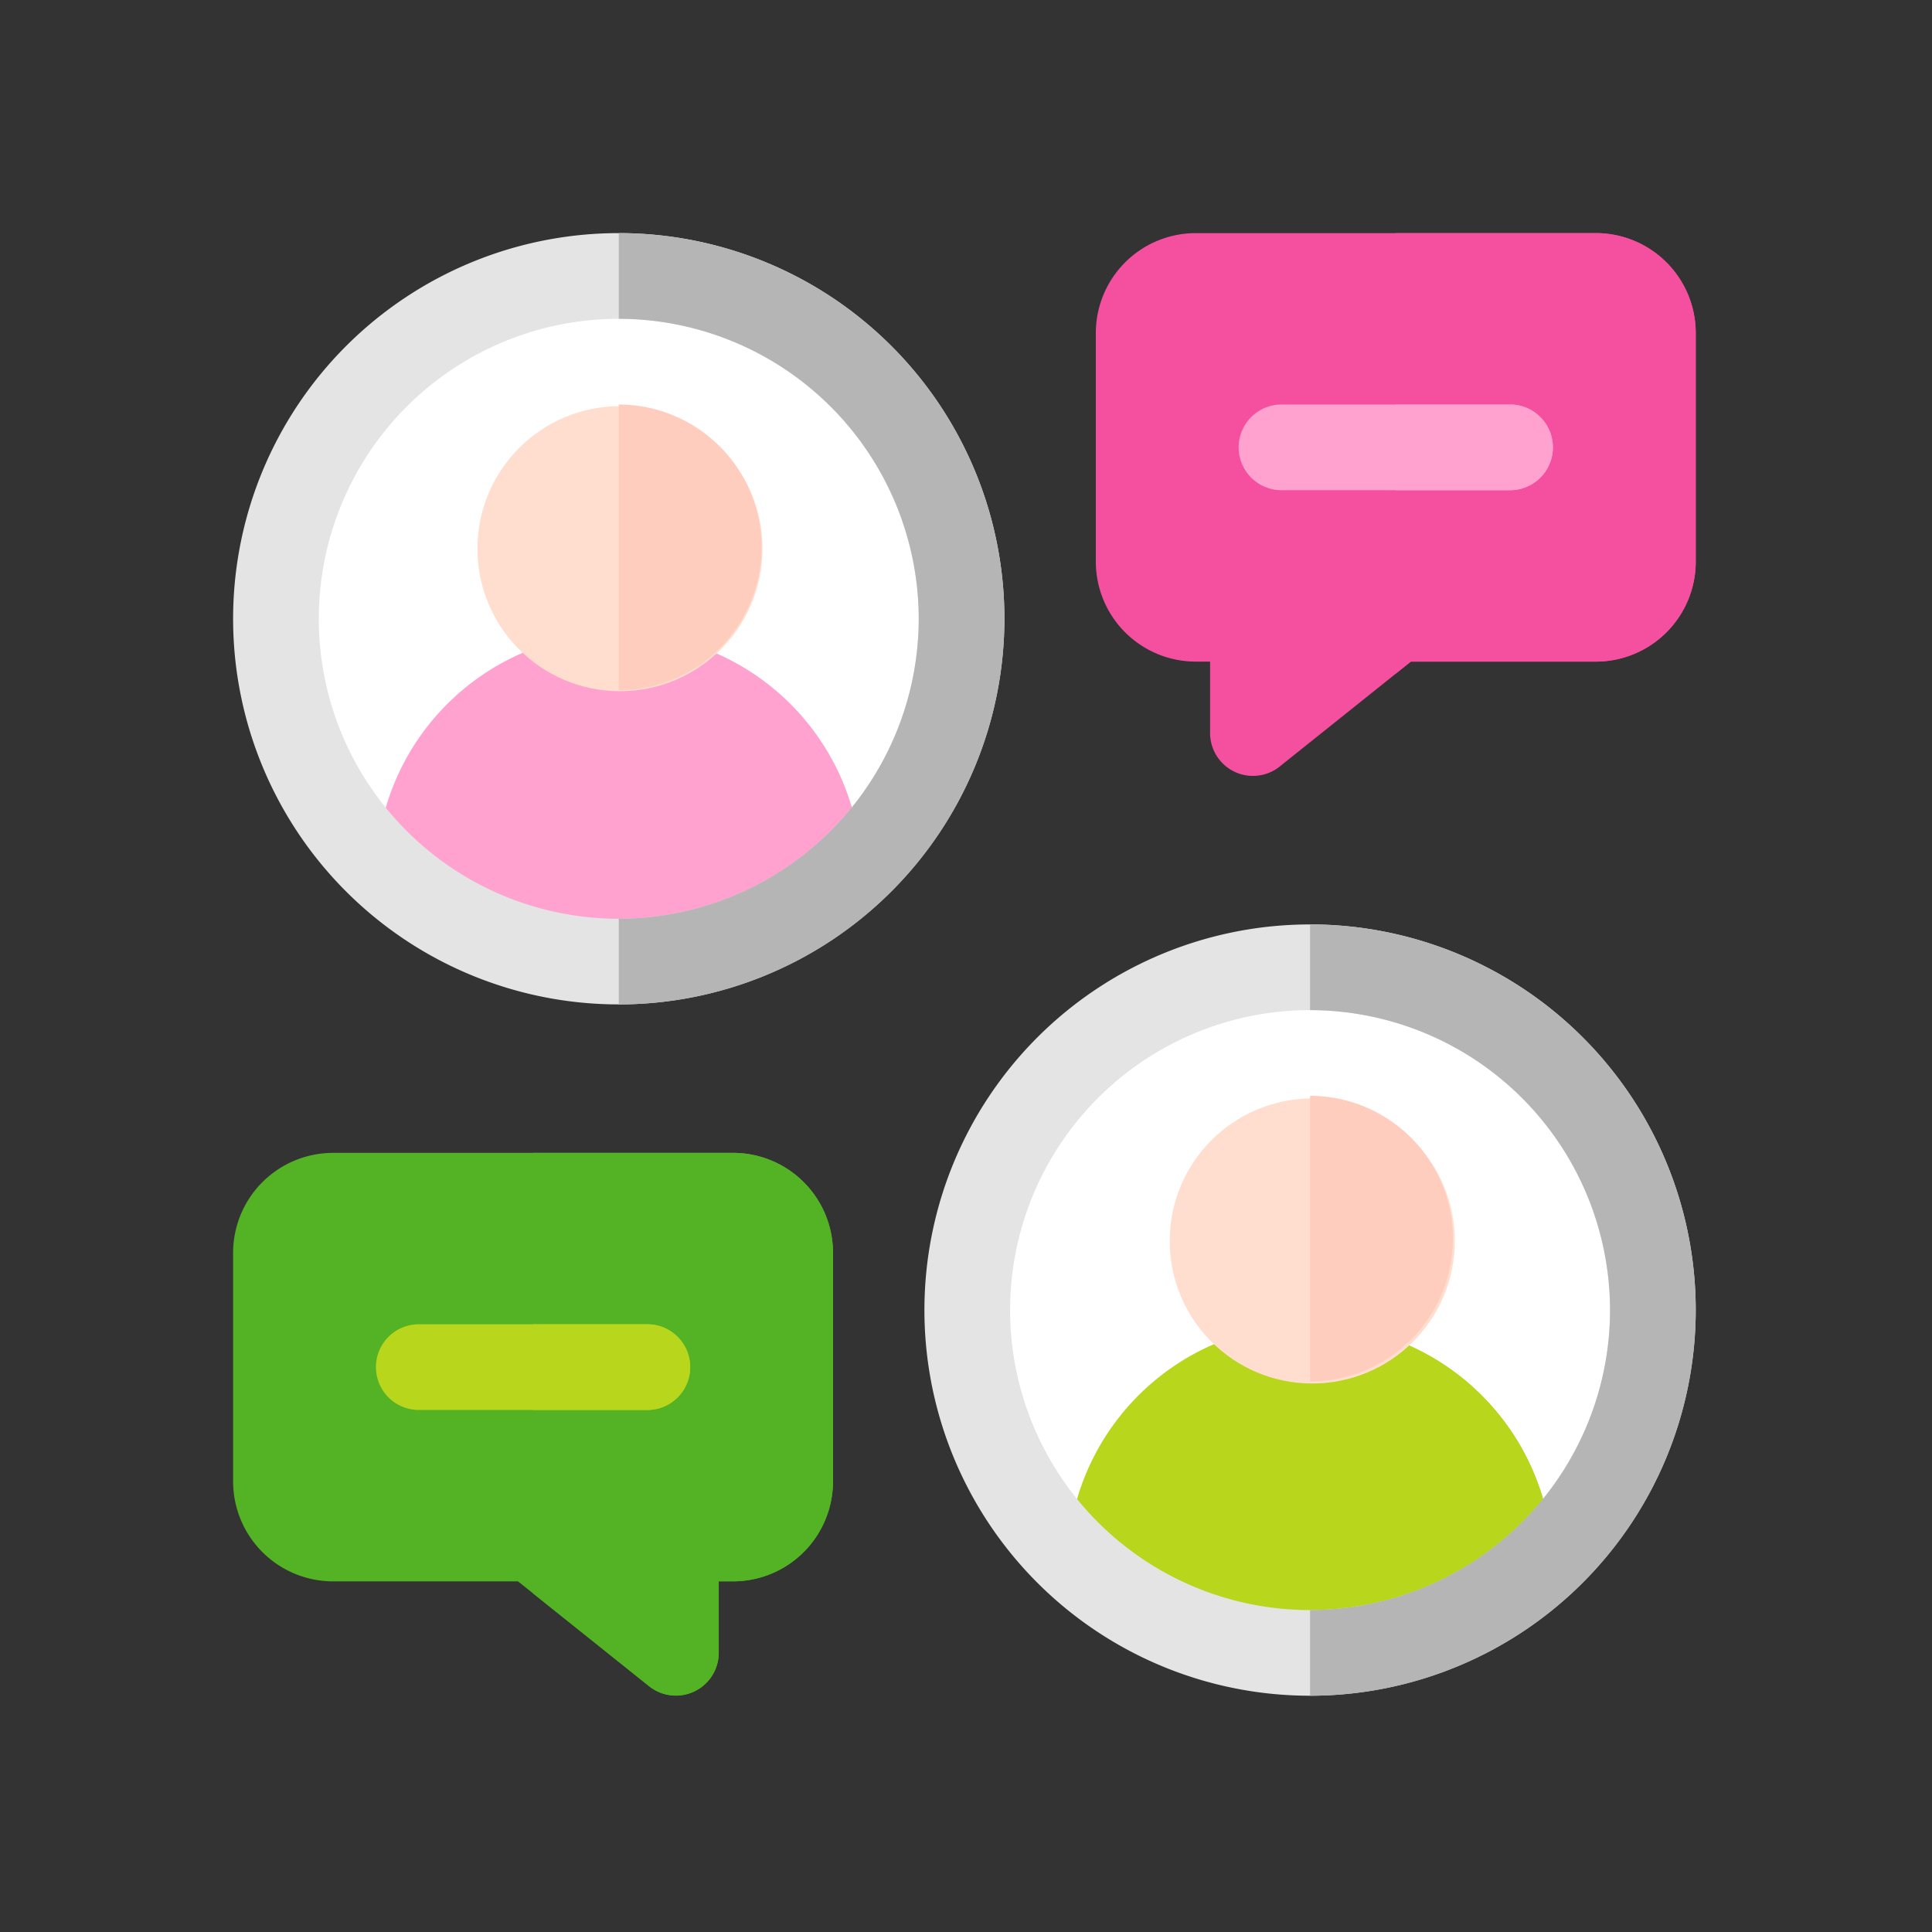 <svg xmlns="http://www.w3.org/2000/svg" width="152" height="152" viewBox="0 0 152 152">
  <rect x="0" y="0" width="152" height="152" fill="#333333" stroke="none"/>
  <g id="グループ_56628" data-name="グループ 56628" transform="translate(-480 -5898)">
    <g id="_004-discussion" data-name="004-discussion" transform="translate(498.34 5916.34)">
      <g id="グループ_56619" data-name="グループ 56619" transform="translate(67.874)">
        <path id="パス_61184" data-name="パス 61184" d="M310.99,39.331V33.712h-1.124A7.866,7.866,0,0,1,302,25.846V7.866A7.866,7.866,0,0,1,309.866,0h31.465A7.866,7.866,0,0,1,349.2,7.866v17.98a7.866,7.866,0,0,1-7.866,7.866h-14.55l-10.314,8.251A3.371,3.371,0,0,1,310.99,39.331Z" transform="translate(-302)" fill="#f4509f"/>
        <path id="パス_61185" data-name="パス 61185" d="M422.732,0H407V34.658l1.183-.946h14.55a7.866,7.866,0,0,0,7.866-7.866V7.866A7.866,7.866,0,0,0,422.732,0Z" transform="translate(-383.402)" fill="#f4509f"/>
        <path id="パス_61186" data-name="パス 61186" d="M355.371,66.742h17.98a3.371,3.371,0,0,0,0-6.742h-17.98a3.371,3.371,0,1,0,0,6.742Z" transform="translate(-340.763 -46.515)" fill="#ffa2cf"/>
        <path id="パス_61187" data-name="パス 61187" d="M415.99,60H407v6.742h8.99a3.371,3.371,0,0,0,0-6.742Z" transform="translate(-383.402 -46.515)" fill="#ffa2cf"/>
      </g>
      <g id="グループ_56620" data-name="グループ 56620" transform="translate(0 72.362)">
        <path id="パス_61188" data-name="パス 61188" d="M32.73,363.935l-10.314-8.251H7.866A7.866,7.866,0,0,1,0,347.818v-17.98a7.866,7.866,0,0,1,7.866-7.866H39.331a7.866,7.866,0,0,1,7.866,7.866v17.98a7.866,7.866,0,0,1-7.866,7.866H38.207V361.3A3.371,3.371,0,0,1,32.73,363.935Z" transform="translate(0 -321.972)" fill="#53b324"/>
        <path id="パス_61189" data-name="パス 61189" d="M120.732,321.972H105V356.63l9.131,7.3a3.371,3.371,0,0,0,5.477-2.632v-5.619h1.124a7.866,7.866,0,0,0,7.866-7.866v-17.98A7.866,7.866,0,0,0,120.732,321.972Z" transform="translate(-81.402 -321.972)" fill="#53b324"/>
        <path id="パス_61190" data-name="パス 61190" d="M71.351,388.714H53.371a3.371,3.371,0,1,1,0-6.742h17.98a3.371,3.371,0,1,1,0,6.742Z" transform="translate(-38.763 -368.487)" fill="#b7d61c"/>
        <path id="パス_61191" data-name="パス 61191" d="M113.99,381.972H105v6.742h8.99a3.371,3.371,0,1,0,0-6.742Z" transform="translate(-81.402 -368.487)" fill="#b7d61c"/>
      </g>
      <g id="グループ_56621" data-name="グループ 56621">
        <circle id="楕円形_66" data-name="楕円形 66" cx="27.232" cy="27.232" r="27.232" transform="translate(3.204 2.937)" fill="#fff"/>
        <path id="パス_61193" data-name="パス 61193" d="M69.234,165.846A26.885,26.885,0,0,0,88.3,157.951a19.1,19.1,0,0,0-38.131,0A26.885,26.885,0,0,0,69.234,165.846Z" transform="translate(-38.893 -108.535)" fill="#ffa2cf"/>
        <path id="パス_61194" data-name="パス 61194" d="M135,140v25.846a26.885,26.885,0,0,0,19.066-7.895A19.1,19.1,0,0,0,135,140Z" transform="translate(-104.659 -108.535)" fill="#ffa2cf"/>
        <circle id="楕円形_67" data-name="楕円形 67" cx="11.213" cy="11.213" r="11.213" transform="translate(19.223 13.616)" fill="#ffdecf"/>
        <path id="パス_61195" data-name="パス 61195" d="M146.237,71.237A11.25,11.25,0,0,0,135,60V82.475A11.25,11.25,0,0,0,146.237,71.237Z" transform="translate(-104.659 -46.515)" fill="#ffcdbe"/>
        <path id="パス_61196" data-name="パス 61196" d="M30.341,60.682A30.341,30.341,0,1,1,60.682,30.341,30.375,30.375,0,0,1,30.341,60.682Zm0-53.939a23.6,23.6,0,1,0,23.6,23.6A23.625,23.625,0,0,0,30.341,6.742Z" fill="#e4e4e4"/>
        <path id="パス_61197" data-name="パス 61197" d="M158.6,30.341a23.625,23.625,0,0,1-23.6,23.6v6.742A30.341,30.341,0,0,0,135,0V6.742A23.625,23.625,0,0,1,158.6,30.341Z" transform="translate(-104.659)" fill="#b5b5b5"/>
      </g>
      <g id="グループ_56622" data-name="グループ 56622" transform="translate(54.389 54.389)">
        <circle id="楕円形_68" data-name="楕円形 68" cx="27.232" cy="27.232" r="27.232" transform="translate(3.28 3.013)" fill="#fff"/>
        <path id="パス_61199" data-name="パス 61199" d="M311.234,407.846a26.885,26.885,0,0,0,19.066-7.895,19.1,19.1,0,0,0-38.131,0A26.885,26.885,0,0,0,311.234,407.846Z" transform="translate(-280.893 -350.535)" fill="#b7d61c"/>
        <path id="パス_61200" data-name="パス 61200" d="M377,382v25.846a26.885,26.885,0,0,0,19.066-7.895A19.1,19.1,0,0,0,377,382Z" transform="translate(-346.659 -350.535)" fill="#b7d61c"/>
        <circle id="楕円形_69" data-name="楕円形 69" cx="11.213" cy="11.213" r="11.213" transform="translate(19.299 13.692)" fill="#ffdecf"/>
        <path id="パス_61201" data-name="パス 61201" d="M388.237,313.237A11.25,11.25,0,0,0,377,302v22.475A11.25,11.25,0,0,0,388.237,313.237Z" transform="translate(-346.659 -288.515)" fill="#ffcdbe"/>
        <path id="パス_61202" data-name="パス 61202" d="M272.341,302.682a30.341,30.341,0,1,1,30.341-30.341A30.375,30.375,0,0,1,272.341,302.682Zm0-53.939a23.6,23.6,0,1,0,23.6,23.6A23.625,23.625,0,0,0,272.341,248.742Z" transform="translate(-242 -242)" fill="#e4e4e4"/>
        <path id="パス_61203" data-name="パス 61203" d="M400.6,272.341a23.625,23.625,0,0,1-23.6,23.6v6.742A30.341,30.341,0,1,0,377,242v6.742A23.625,23.625,0,0,1,400.6,272.341Z" transform="translate(-346.659 -242)" fill="#b5b5b5"/>
      </g>
    </g>
    <rect id="長方形_18178" data-name="長方形 18178" width="152" height="152" transform="translate(480 5898)" fill="none"/>
  </g>
</svg>
